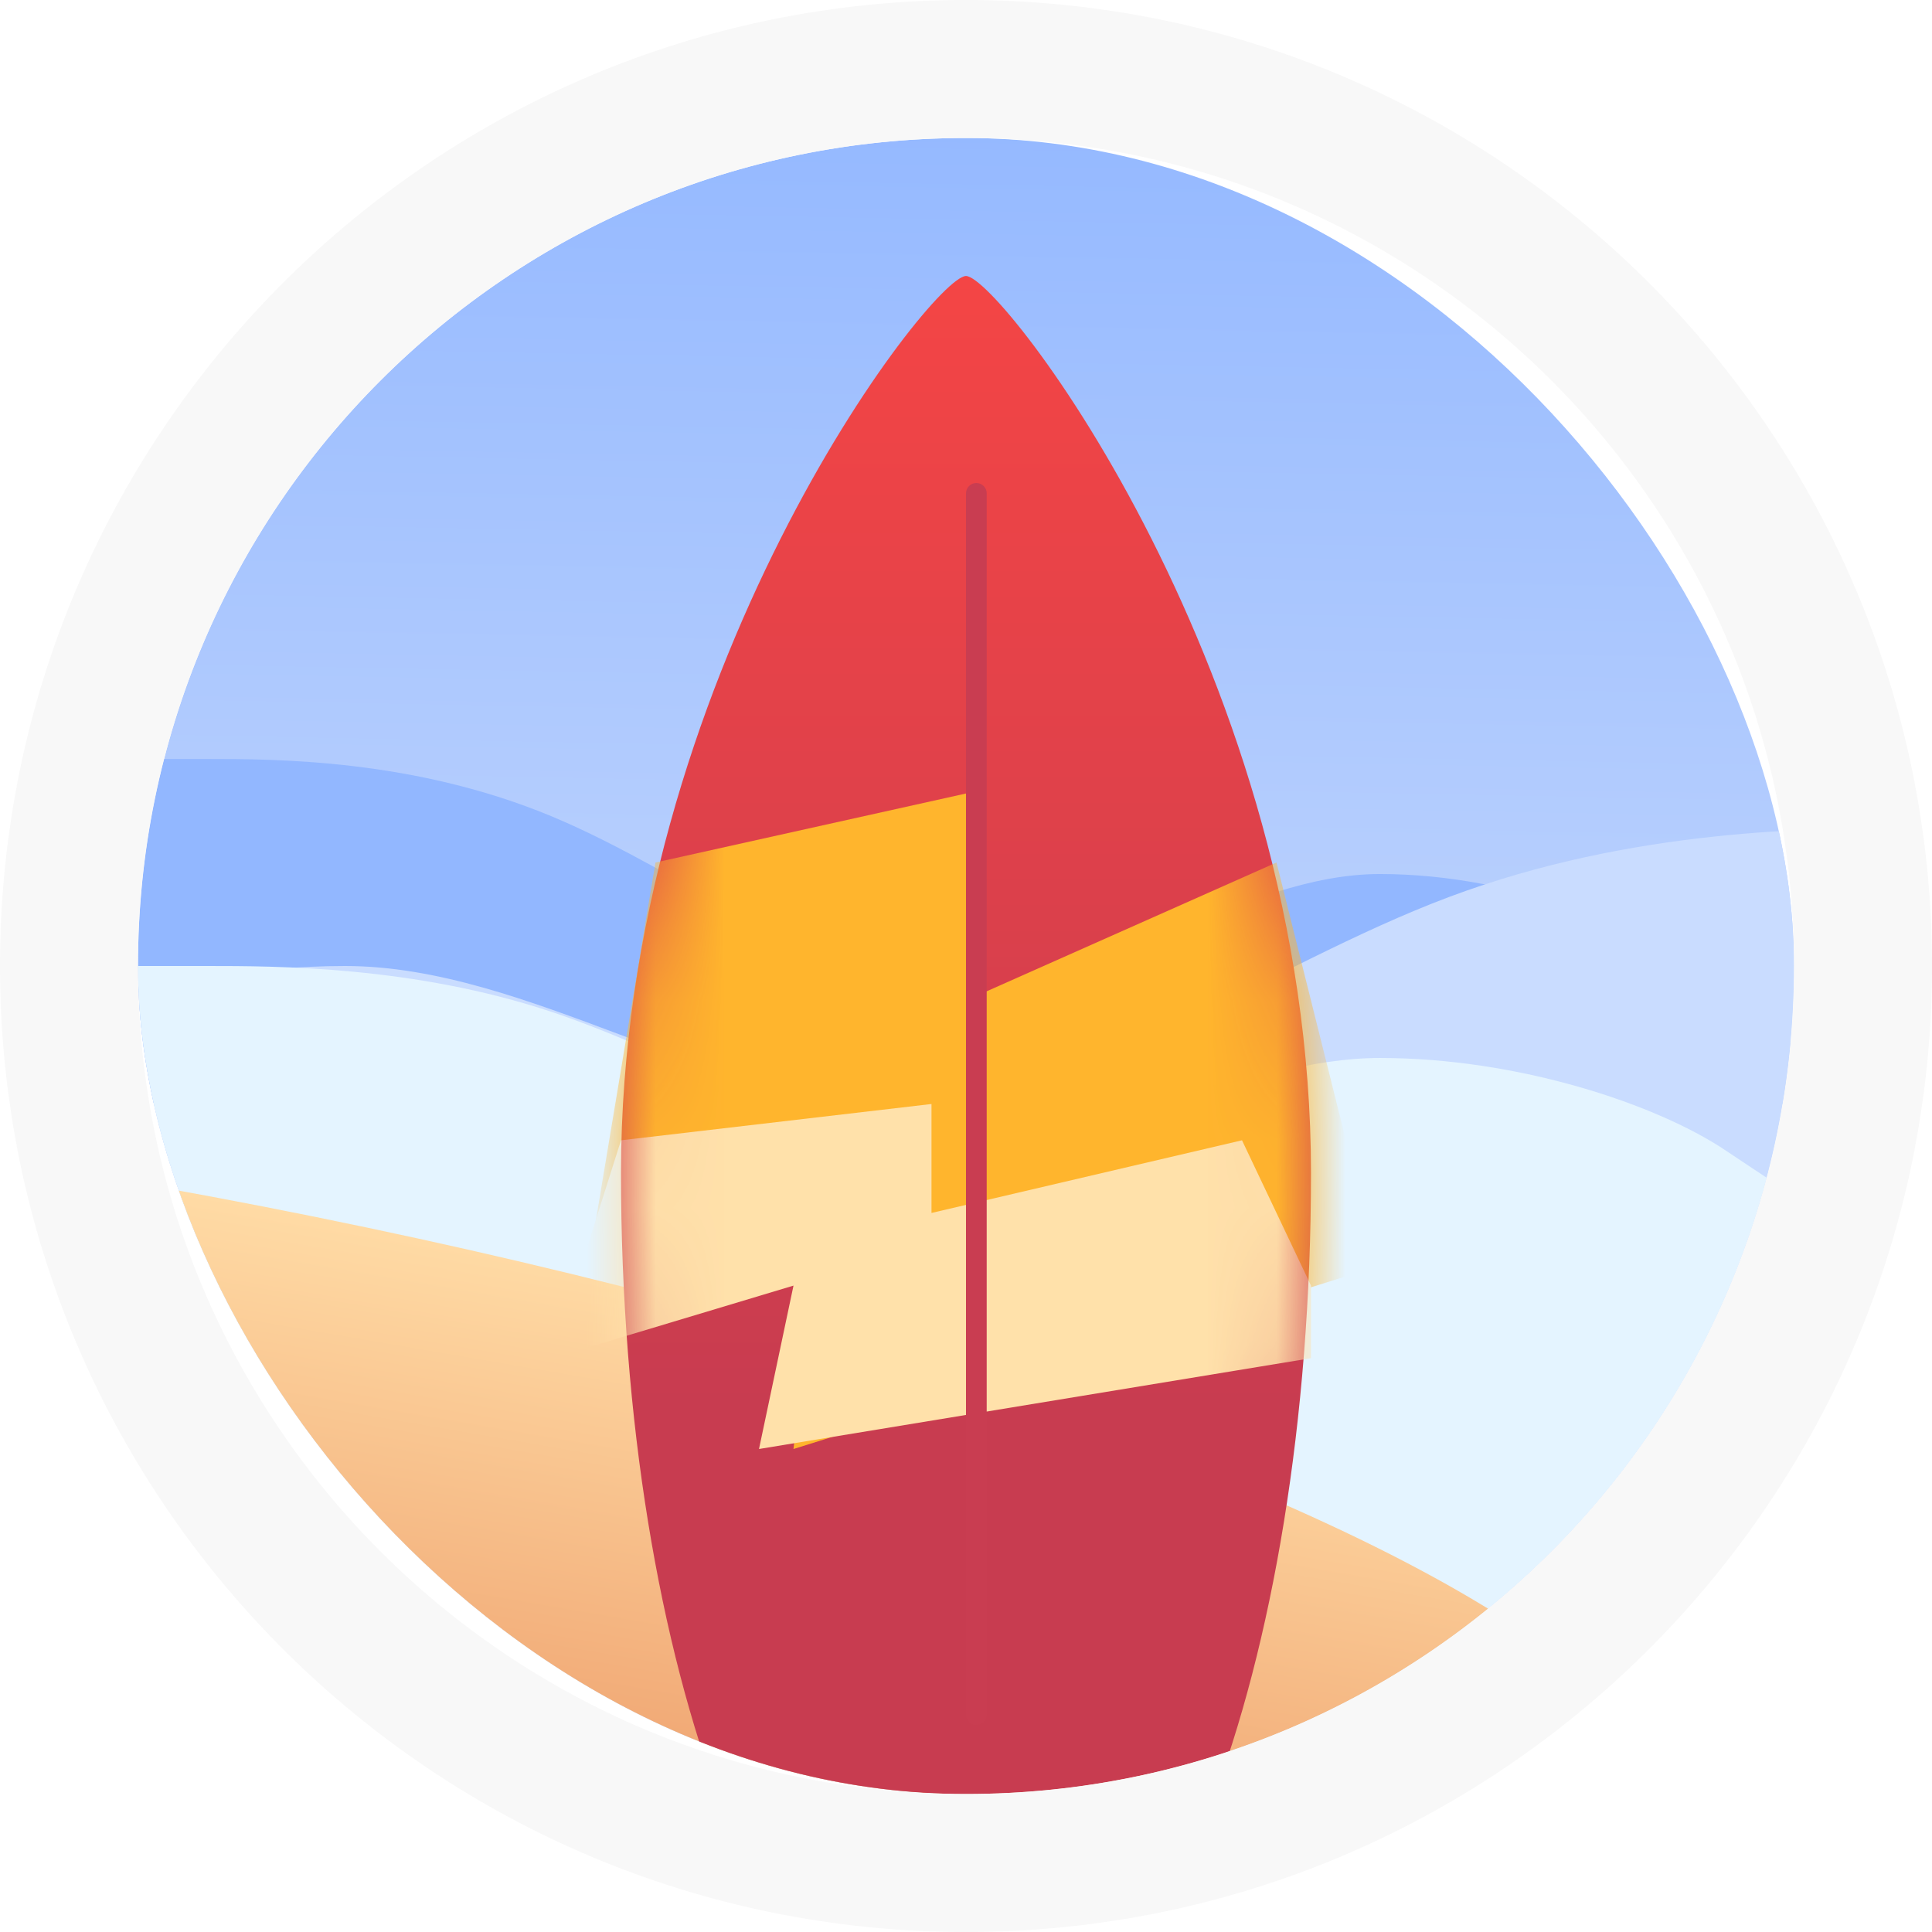 <svg width="28" height="28" viewBox="0 0 28 28" fill="none" xmlns="http://www.w3.org/2000/svg">
<g clip-path="url(#clip0_9260_60007)">
<rect x="2" y="2" width="24" height="24" rx="12" fill="url(#paint0_linear_9260_60007)"/>
<path fill-rule="evenodd" clip-rule="evenodd" d="M2 11H3C4 11 6 11 8 11.833C10 12.667 12 14.333 14 14.333C16 14.333 18 12.667 20 12.667C22 12.667 24 13.5 25 14.333L26 15.167V16H25C24 16 22 16 20 16C18 16 16 16 14 16C12 16 10 16 8 16C6 16 4 16 3 16H2V11Z" fill="#92B7FF"/>
<path fill-rule="evenodd" clip-rule="evenodd" d="M29 12H27.667C26.333 12 23.667 12 21 13C18.333 14 15.667 16 13 16C10.333 16 7.667 14 5 14C2.333 14 -0.333 15 -1.667 16L-3 17V18H-1.667C-0.333 18 2.333 18 5 18C7.667 18 10.333 18 13 18C15.667 18 18.333 18 21 18C23.667 18 26.333 18 27.667 18H29V12Z" fill="#C9DCFF"/>
<path fill-rule="evenodd" clip-rule="evenodd" d="M2 14H3C4 14 6 14 8 14.667C10 15.333 12 16.667 14 16.667C16 16.667 18 15.333 20 15.333C22 15.333 24 16 25 16.667L26 17.333V26H25C24 26 22 26 20 26C18 26 16 26 14 26C12 26 10 26 8 26C6 26 4 26 3 26H2V14Z" fill="#E4F4FF"/>
<ellipse cx="0.585" cy="22.485" rx="24" ry="5.5" transform="rotate(9.751 0.585 22.485)" fill="url(#paint1_linear_9260_60007)"/>
<path d="M19 17C19 24.18 16.761 30 14 30C11.239 30 9 24.18 9 17C9 9.82 13.5 4 14 4C14.5 4 19 9.82 19 17Z" fill="url(#paint2_linear_9260_60007)"/>
<mask id="mask0_9260_60007" style="mask-type:alpha" maskUnits="userSpaceOnUse" x="9" y="4" width="10" height="26">
<path d="M19 17C19 24.18 16.761 30 14 30C11.239 30 9 24.18 9 17C9 9.82 13.5 4 14 4C14.5 4 19 9.82 19 17Z" fill="url(#paint3_linear_9260_60007)"/>
</mask>
<g mask="url(#mask0_9260_60007)">
<path d="M14 11.5L9.5 12.5L8.5 18.5L12 16.5L11.5 21L19.5 18.5V16.5L18.5 12.5L14 14.5V11.5Z" fill="#FFB52D"/>
<path d="M13.5 16L9 16.526L8 19.684L11.5 18.632L11 21L19 19.684V18.632L18 16.526L13.5 17.579V16Z" fill="#FFE1AA"/>
</g>
<g filter="url(#filter0_d_9260_60007)">
<path fill-rule="evenodd" clip-rule="evenodd" d="M14.15 25C14.067 25 14 24.933 14 24.85L14 7.15C14 7.067 14.067 7 14.15 7C14.233 7 14.3 7.067 14.3 7.15L14.3 24.85C14.3 24.933 14.233 25 14.15 25Z" fill="#C93D51"/>
</g>
</g>
<path fill-rule="evenodd" clip-rule="evenodd" d="M14 28C6.268 28 0 21.732 0 14C0 6.268 6.268 0 14 0C21.732 0 28 6.268 28 14C28 21.732 21.732 28 14 28ZM14 2C7.373 2 2 7.373 2 14C2 20.627 7.373 26 14 26C20.627 26 26 20.627 26 14C26 7.373 20.627 2 14 2Z" fill="#F8F8F8"/>
<defs>
<filter id="filter0_d_9260_60007" x="13" y="6" width="2.3" height="20" filterUnits="userSpaceOnUse" color-interpolation-filters="sRGB">
<feFlood flood-opacity="0" result="BackgroundImageFix"/>
<feColorMatrix in="SourceAlpha" type="matrix" values="0 0 0 0 0 0 0 0 0 0 0 0 0 0 0 0 0 0 127 0" result="hardAlpha"/>
<feOffset/>
<feGaussianBlur stdDeviation="0.5"/>
<feComposite in2="hardAlpha" operator="out"/>
<feColorMatrix type="matrix" values="0 0 0 0 0 0 0 0 0 0 0 0 0 0 0 0 0 0 0.26 0"/>
<feBlend mode="normal" in2="BackgroundImageFix" result="effect1_dropShadow_9260_60007"/>
<feBlend mode="normal" in="SourceGraphic" in2="effect1_dropShadow_9260_60007" result="shape"/>
</filter>
<linearGradient id="paint0_linear_9260_60007" x1="18.81" y1="15.825" x2="19.071" y2="2" gradientUnits="userSpaceOnUse">
<stop stop-color="#BFD4FD"/>
<stop offset="1" stop-color="#95B9FF"/>
</linearGradient>
<linearGradient id="paint1_linear_9260_60007" x1="0.585" y1="16.985" x2="0.585" y2="27.985" gradientUnits="userSpaceOnUse">
<stop stop-color="#FFDBA5"/>
<stop offset="1" stop-color="#E88957"/>
</linearGradient>
<linearGradient id="paint2_linear_9260_60007" x1="14" y1="4" x2="14" y2="30" gradientUnits="userSpaceOnUse">
<stop stop-color="#F44545"/>
<stop offset="0.63" stop-color="#C83C50"/>
</linearGradient>
<linearGradient id="paint3_linear_9260_60007" x1="14" y1="4" x2="14" y2="30" gradientUnits="userSpaceOnUse">
<stop stop-color="#F44545"/>
<stop offset="0.63" stop-color="#C83C50"/>
</linearGradient>
<clipPath id="clip0_9260_60007">
<rect x="2" y="2" width="24" height="24" rx="12" fill="white"/>
</clipPath>
</defs>
</svg>
